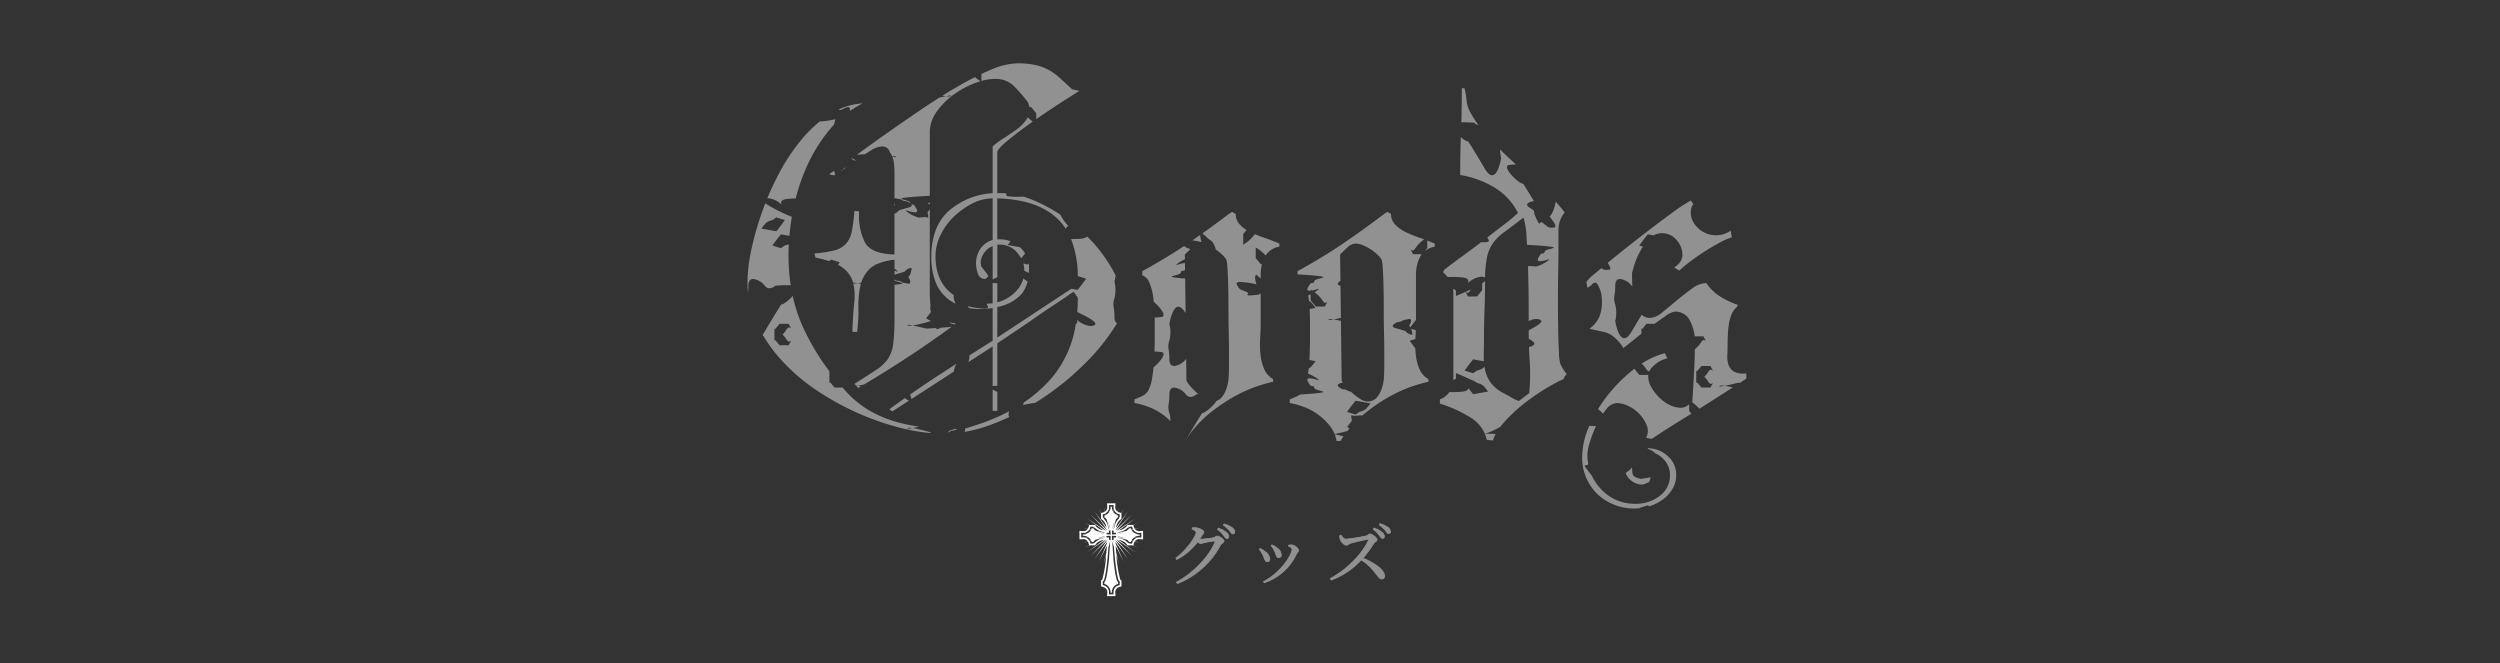 <svg xmlns="http://www.w3.org/2000/svg" width="592" height="157" viewBox="0 0 592 157">
  <rect x="0" y="0" width="592" height="157" fill="#333333" stroke="none"/>
  <g id="goods_title" transform="translate(-3229 -1013)">
    <rect id="長方形_433" data-name="長方形 433" width="592" height="157" transform="translate(3229 1013)" fill="none"/>
    <g id="goods_title-2" data-name="goods_title" transform="translate(2564.874 -1006.317)">
      <path id="パス_17046" data-name="パス 17046" d="M286.644,130.776a12.62,12.62,0,0,1-9.1-3.443,11.969,11.969,0,0,1-3.568-8.979,18.227,18.227,0,0,1,1.661-7.072l.039-.091c.293.022.887.061,1.575.077a27.659,27.659,0,0,0-1.43,3.7,11.729,11.729,0,0,0-.615,3.013,12.874,12.874,0,0,0,.217,2.385l-.93.29,1.013,1.391.744.931a11.984,11.984,0,0,0,2.216,3.244,10.835,10.835,0,0,0,8.179,3.443,9.22,9.22,0,0,0,5.658-1.845,5.987,5.987,0,0,0,2.46-5.043,5.293,5.293,0,0,0-1.6-3.751,5.513,5.513,0,0,0-1.876-1.311,3.677,3.677,0,0,0-1.7-1.014l-.022-.034-.105-.162a6.987,6.987,0,0,1,4.752,1.844,5.805,5.805,0,0,1,2.03,4.428,6.494,6.494,0,0,1-.861,3.321,8.384,8.384,0,0,1-2.275,2.522,10.859,10.859,0,0,1-3.136,1.6l-.122.038-.328-.234-2.023.632.054.074C287.237,130.762,286.934,130.776,286.644,130.776Zm1.476-5.657a4.189,4.189,0,0,1-2.644-1.046,3.334,3.334,0,0,1-1.193-1.739,5.057,5.057,0,0,0,1.412-1.185c.029-.036.059-.071.088-.1v.014a10.753,10.753,0,0,0,.123,1.476c.081.571.744.985,1.968,1.229l2.336-.369-.369,1.107c-.16.081-.441.2-.86.369A2.823,2.823,0,0,1,288.12,125.119Zm-71.34-10.332H215.8a6.914,6.914,0,0,0-.421-1.576c.718.146,1.529.335,2.083.468a9.622,9.622,0,0,0-.679,1.108Zm-36.777,0h-.035c.039-.062.081-.131.132-.217,2.749-4.672,3.879-6.373,3.89-6.39.678,0,2.565-1.6,3.423-2.909a2.544,2.544,0,0,0,1.14-.755,6.408,6.408,0,0,0,1.23-2.275,10.667,10.667,0,0,0,.492-2.768c.041-.945.061-1.794.061-2.522V93.938c0-1.415-.021-3.05-.061-4.859s-.062-3.7-.062-5.657-.021-3.788-.061-5.474-.1-3.087-.185-4.182a8.934,8.934,0,0,0-.246-1.906,6.082,6.082,0,0,0-1.107-1.292,11.861,11.861,0,0,0-1.415-1.11c-.016-.075-.035-.155-.058-.239-.5-1.875-1.507-2.147-1.517-2.149l-1.563-1.452c2.081-1.474,4.234-3.057,6.4-4.705l.615-.369.861.491a3.56,3.56,0,0,0,.984,2.522,7.747,7.747,0,0,0,1.573,1.267l-.786.961v2.5a9.133,9.133,0,0,0,2.763-2.477c.724.312,1.495.61,2.292.884,1.182.408,2.362.863,3.506,1.353v.738a4.735,4.735,0,0,0-3.26,2.075,10.318,10.318,0,0,0-2.34-1.9v2.5l1.215,1.485h.265a9.776,9.776,0,0,0-.308,2.48v.915l-.986-.916a.426.426,0,0,0-.253.234c-.284.6.248,2.028.253,2.043a21.5,21.5,0,0,0-3.747-.562c-.529,0-.848.083-.949.245a.316.316,0,0,0,.017.317c.538,1.078.714,1.147,1.3,1.377.1.04.216.085.347.141.163.07.308.126.435.176.344.134.551.215.59.351.025.086-.019.2-.14.358a.1.1,0,0,0-.024.108c.039.078.233.117.577.117a18.994,18.994,0,0,0,2.229-.225.472.472,0,0,1,.354-.218v6.857c0,1.056-.041,2.256-.123,3.567a24.573,24.573,0,0,0,.061,3.874,11.944,11.944,0,0,0,.861,3.506,5.062,5.062,0,0,0,2.153,2.46v.616a33.52,33.52,0,0,0-8.426,3.074,41.045,41.045,0,0,0-6.212,4.059,27.742,27.742,0,0,0-4.12,4,18.54,18.54,0,0,0-2.029,2.89Zm72.86-.123h0l-1.475-.123a8.384,8.384,0,0,0-.461-1.448,8.472,8.472,0,0,0-3.366-3.84,31.634,31.634,0,0,0-7.287-3.321v-.985a4.657,4.657,0,0,0,2.254-1.739c.285.006.567.009.84.009a17.812,17.812,0,0,0,2.377-.124c1.011-.144,1.257-.518,1.286-.806l.118.163,1.012,1.265,3.541-.633s-.758-1.011-1.138-1.391a3.384,3.384,0,0,0-1.269-.569c-.19-.105-.4-.216-.637-.339l-.5-.355-.129.04c-1.889-.929-3.933-1.747-3.954-1.755v1.325l-.069.04-.554.316c.011-.154.017-.318.017-.489v-20.3a5.93,5.93,0,0,0-.061-.858c.371.21.619.353.661.378l.006,0v1.324c.012,0,1.036-.414,2.269-.967l.584,1.08h2.15l1.214-1.485V77.447a5.085,5.085,0,0,0,.68-.524c0,.109,0,.218,0,.349,0,2.114-.041,4.266-.123,6.4s-.123,4.282-.123,6.4c0,1.461-.021,2.868-.061,4.181-.018.566-.009,1.125.027,1.662l-2.534-.453-1.012,1.265-1.012,1.391,2.023.632.885-.632a4.226,4.226,0,0,0,1.518-.632c.072-.072.163-.173.271-.3.039.247.085.5.14.757a8.087,8.087,0,0,0,1.414,3.137,8.958,8.958,0,0,0,3.26,2.522c.756.421,1.319.742,1.722.984a9.948,9.948,0,0,0,1.6.738l2.46-1.845a46.442,46.442,0,0,0,.123-7.5c-.077-1.114-.136-2.272-.177-3.442.058-.014.12-.029.19-.048.677-.182,1.039-.41,1.074-.678.05-.377-.544-.774-1.066-1.079a2.218,2.218,0,0,1-.249-.168c-.011-.639-.017-1.286-.018-1.924a2.165,2.165,0,0,1,.267-.182c.06-.035.139-.081.215-.13,1.683-.879,2.528-1.529,2.513-1.933,0-.128-.1-.232-.278-.309a2.352,2.352,0,0,0-.933-.187,3.8,3.8,0,0,0-1.784.516V83.175c0-2.6-.041-5.395-.123-8.3-.014-.487-.029-.973-.045-1.446a2.157,2.157,0,0,1,.562-.056,10.458,10.458,0,0,1,1.33.112,7.546,7.546,0,0,0,2.656-1.265c.357-.26.5-.389.489-.433,0-.011-.018-.017-.044-.017a2.928,2.928,0,0,0-.525.131,6.15,6.15,0,0,1-1.564.319c-.31,0-.5-.064-.567-.2-.129-.238.135-.647.391-1.042.064-.1.123-.19.176-.279a.588.588,0,0,1,.6-.316c.187,0,.348,0,.411-.316.085-.423.617-.562,1.232-.723a6.532,6.532,0,0,0,.918-.289c.048-.021.07-.042.066-.063-.049-.276-4.464-.549-6.36-.654-.029-.5-.061-1.037-.1-1.585a17.749,17.749,0,0,0-.738-4.858c-1.847,1.427-3.316,2.533-4.489,3.382a11.645,11.645,0,0,0-2.768,2.706,9.435,9.435,0,0,0-1.415,3.506,26.441,26.441,0,0,0-.418,4.57,2.355,2.355,0,0,0-.9-.172,5.5,5.5,0,0,0-3.234,1.576.867.867,0,0,0,.132-.753c-.134-.323-.552-.538-1.243-.636a17.869,17.869,0,0,0-2.377-.123c-.39,0-.811.006-1.253.019a9.365,9.365,0,0,0-1.1-1.159l.369-.615c.82-.656,2.089-1.608,3.773-2.83,1.6-1.159,3.261-2.4,4.94-3.684.3.03.573.046.8.046.529,0,.849-.083.949-.245a.316.316,0,0,0-.017-.317c-.122-.245-.221-.428-.31-.576,1.261-.968,2.526-1.94,3.867-2.972a38.1,38.1,0,0,0,3.383-2.829,14.5,14.5,0,0,0-5.782-6.15,22.333,22.333,0,0,0-7.889-2.83c0-3.011.049-6.04.145-9a3.808,3.808,0,0,0,1.77,1.073l.006.008c.205.312,1.357,2.086,3.884,6.382.626,1.063,1.217,1.6,1.759,1.6,1.482,0,2.125-4.061,2.131-4.1a8.238,8.238,0,0,1-.247-2c1.19,1.173,2.424,2.335,3.67,3.454l.049.044.049.044a13.768,13.768,0,0,0-1.635.119c-.36.051-.531.238-.508.555.084,1.183,2.931,3.89,3.842,3.89l.007.01c.141.214.924,1.419,2.532,4.1-.162.028-.337.066-.52.115-.677.182-1.039.41-1.074.678-.05.376.544.774,1.066,1.078a1.154,1.154,0,0,1,.609.657.45.45,0,0,1-.04.33c.009.024.954,2.484,1.306,2.484.036,0,.064-.025.086-.075.091-.214.176-.305.283-.305.13,0,.3.135.554.339.107.086.228.183.371.29.114.085.211.162.3.23a1.571,1.571,0,0,0,1.268.455h.006c.163,0,.348-.006.567-.02a.306.306,0,0,0,.292-.162c.182-.416-.642-1.56-1.365-2.446.844-.679,1.31-2.679,1.472-3.507.728.814,1.438,1.666,2.112,2.532a6.543,6.543,0,0,0-1.476,4.182V68.6c0,1.753-.021,3.781-.062,6.027-.041,2.261-.061,4.641-.061,7.072s.021,4.751.061,6.889.1,3.949.185,5.412a9.626,9.626,0,0,0,.369,2.706c.053.083.108.164.162.239a8.191,8.191,0,0,0,1.327,2,3.092,3.092,0,0,0-.79,1.181c-1.143.524-2.309,1.132-3.466,1.809a50.432,50.432,0,0,0-6.026,4.12,35.976,35.976,0,0,0-4.736,4.49c-.255.295-.494.588-.712.872a17.44,17.44,0,0,1-3.646,1.677h1.945c.024,0,.24.017.578.036a7.245,7.245,0,0,0-.624,1.535Zm37.594-.369h0l-1.353-.246a3.437,3.437,0,0,0,.185-2.891,8.7,8.7,0,0,0-1.66-2.644,8.461,8.461,0,0,0-2.644-1.968,6.531,6.531,0,0,0-2.767-.738,3.416,3.416,0,0,0-2.583,1.537c-.244.305-.485.63-.714.965a10.476,10.476,0,0,0-1.2-1.047,34.454,34.454,0,0,1,2.347-3.361,36.169,36.169,0,0,1,6.262-6.2l1.19,1.454h2.1a2.4,2.4,0,0,0-.014.259,5.293,5.293,0,0,0,.738,2.645,11.43,11.43,0,0,0,1.845,2.4,9.469,9.469,0,0,0,2.46,1.783,6.022,6.022,0,0,0,2.706.677,2.611,2.611,0,0,0,1.415-.43c.181-.115.363-.237.54-.361v1.543l.534.652-.494.306-.519.319c-3.916,2.407-6.73,4.207-8.363,5.35Zm-75.116-1.168h0a7.909,7.909,0,0,0-.9-1.6,13.352,13.352,0,0,0-2.706-2.768,14.109,14.109,0,0,0-3.506-1.968,17.063,17.063,0,0,0-3.505-.984v-.861c.417-.167.955-.394,1.6-.676a3.946,3.946,0,0,0,.819-.481c2.063-.123,5.529-.364,5.572-.609,0-.021-.019-.042-.066-.063a6.509,6.509,0,0,0-.919-.29c-.615-.161-1.146-.3-1.23-.722-.063-.316-.225-.316-.411-.316a.588.588,0,0,1-.6-.316c-.053-.089-.113-.18-.175-.277-.256-.4-.521-.805-.392-1.044.072-.132.257-.2.567-.2a6.149,6.149,0,0,1,1.563.319,2.93,2.93,0,0,0,.526.131c.026,0,.041-.005.044-.017.014-.044-.132-.173-.489-.433a8.134,8.134,0,0,0-2.072-1.093c.057-.409.11-.841.157-1.283a1.649,1.649,0,0,0,.493-.3c.372-.372,1.131-1.38,1.139-1.39l-1.473-.263c.008-.136.016-.28.024-.454.082-1.679.123-3.293.123-4.8V86.743c0-.571-.02-1.416-.061-2.583-.007-.206-.017-.416-.028-.624l1.415-.253s-.757-1.009-1.139-1.391a1.546,1.546,0,0,0-.437-.277c-.035-.313-.075-.636-.119-.96-.016-.119-.035-.241-.054-.362.185-.066.376-.143.567-.229v1.4l1.214,1.485h2.15l.663-1.226a.672.672,0,0,1-.519.358c-.239,0-.485-.208-.731-.618a7.2,7.2,0,0,0-1.855-1.885c.182-.112.364-.234.542-.363.357-.26.5-.389.489-.433,0-.011-.018-.017-.044-.017a2.927,2.927,0,0,0-.525.131,9.682,9.682,0,0,1-1.058.268c-.188-.122-.313-.194-.326-.2v.245c-.072.005-.13.007-.179.007-.31,0-.5-.064-.567-.2-.13-.238.135-.647.391-1.043.063-.1.122-.189.176-.279a.588.588,0,0,1,.6-.316c.187,0,.348,0,.411-.316.084-.422.615-.561,1.23-.722a6.507,6.507,0,0,0,.919-.29c.048-.02.07-.042.066-.063-.046-.26-3.87-.514-6.145-.642v-.78c3.755-2.041,7.313-4.193,10.578-6.4s6.65-4.639,10.086-7.257l.615-.369.861.491a3.56,3.56,0,0,0,.984,2.522,8.451,8.451,0,0,0,2.522,1.784,31.286,31.286,0,0,0,3.321,1.353c.342.118.686.241,1.025.366a7.478,7.478,0,0,0-2.046,2.025c-.246.409-.491.617-.73.617a.691.691,0,0,1-.52-.36l.664,1.228h2.05a4.446,4.446,0,0,0-.382.614,9.159,9.159,0,0,0-.984,4.243V86.135l-.467.583-.845,1.162a.5.5,0,0,1-.131-.729,1.247,1.247,0,0,0,.243-1.076.341.341,0,0,0-.334-.181.929.929,0,0,0-.237.035,4.315,4.315,0,0,1-.721.137,1.321,1.321,0,0,0-.675.237,2.585,2.585,0,0,1-1.215.328h-.007c-.011,0-1.151.51-1.118.966.014.193.236.35.659.467,1.7.47,2.329.682,2.336.684a2.441,2.441,0,0,0,1.48.886.208.208,0,0,0,.162-.056.194.194,0,0,0,.035-.157,6.741,6.741,0,0,0-.3-1.2l1.1.343c-.021.563-.051,1.152-.088,1.749q-.01.166-.018.331l-1.337.418,1.012,1.391.314.393c.018.448.049.9.092,1.343a11.917,11.917,0,0,0,.86,3.506,5.065,5.065,0,0,0,2.153,2.46v.616a33.532,33.532,0,0,0-8.426,3.074,40.991,40.991,0,0,0-6.211,4.059c-.37.3-.73.6-1.07.9-.24-.076-.382-.1-.383-.1a10.457,10.457,0,0,1-1.33.112,1.415,1.415,0,0,1-.693-.112.142.142,0,0,0-.075-.028.064.064,0,0,0-.052.027c-.142.182.124,1.255.126,1.266l-1.139,1.517.577.321-.083.1c-.143.178-.281.351-.41.516a30.989,30.989,0,0,1-3.057.714Zm4.966-7.874h0l-1.012,1.265-1.012,1.391,2.024.632.885-.632a4.207,4.207,0,0,0,1.517-.633c.375-.375,1.131-1.38,1.139-1.391l-3.541-.633Zm-3.075-2.714a2.59,2.59,0,0,1,1.215.327,1.326,1.326,0,0,0,.676.237h.012l.065.008c.15.14.308.282.469.422a13.275,13.275,0,0,0,1.845,1.353,3.2,3.2,0,0,0,1.537.553,2.864,2.864,0,0,0,2.276-.923,6.408,6.408,0,0,0,1.229-2.275,10.667,10.667,0,0,0,.492-2.768c.041-.946.061-1.795.061-2.522V93.938c0-1.414-.021-3.049-.061-4.859-.041-1.769-.061-3.672-.061-5.657,0-1.959-.021-3.8-.062-5.474s-.1-3.069-.185-4.182a8.934,8.934,0,0,0-.246-1.906,6.03,6.03,0,0,0-1.107-1.292,11.893,11.893,0,0,0-1.6-1.23,10.623,10.623,0,0,0-1.783-.923,4.565,4.565,0,0,0-1.661-.369,2.926,2.926,0,0,0-1.968.923c-.657.617-1.237,1.175-1.722,1.66l.077,6.262c-.3.187-.66.463-.625.722.025.182.24.332.639.445l.094,7.577c-.687.16-1.266.285-1.722.373.468.065,1.05.182,1.731.345l.175,14.165a3.775,3.775,0,0,0,.267.44l-.35.1-.175.049c-.424.117-.646.274-.66.467-.033.454,1.106.961,1.118.966ZM214.4,85.948a.876.876,0,0,0-.508.1c-.042.034-.06.061-.053.08s.062.039.158.039a7.375,7.375,0,0,0,1.127-.161A5.389,5.389,0,0,0,214.4,85.948Zm-94.862,26.959h0a45.808,45.808,0,0,1-6.371-1.072,62.241,62.241,0,0,1-10.379-3.506,64.509,64.509,0,0,1-10.01-5.474,45.221,45.221,0,0,1-8.414-7.2A36.905,36.905,0,0,1,79.9,89.621a6.992,6.992,0,0,0,.515-.767c2.744-4.666,3.879-6.373,3.89-6.39.568,0,1.856-1.047,2.724-2.017a36.9,36.9,0,0,0,2.384,7.281,55.872,55.872,0,0,0,6.3,10.554v2.743s.08-.046.206-.125l1.009,1.233h1.907l.1.11A23.983,23.983,0,0,0,105,107.468a28.271,28.271,0,0,0,6.876,2.891,40.359,40.359,0,0,0,5.1,1.034c-.634.146-1.139.254-1.545.332a36.923,36.923,0,0,1,4.333,1.054l-.23.128Zm-4.827-1.242a.876.876,0,0,0-.508.1c-.042.034-.06.061-.053.08s.062.039.158.039a7.369,7.369,0,0,0,1.127-.161A5.394,5.394,0,0,0,114.707,111.664ZM82.912,90.9h0l1.007,1.232h2.15l.664-1.228a.672.672,0,0,1-.52.36c-.239,0-.485-.208-.73-.617a5.34,5.34,0,0,0-.872-1.062,5.338,5.338,0,0,0,.872-1.062c.246-.41.492-.617.731-.617a.688.688,0,0,1,.519.359l-.663-1.227H83.92L82.912,88.27c-.127-.079-.2-.123-.206-.125v2.877s.077-.045.205-.124Zm40.88,21.958v0c.007-.022.013-.047.018-.074.085-.422.616-.561,1.23-.722.139-.036.282-.074.424-.116l.511.008c-.041.022-.085.048-.122.07a2.582,2.582,0,0,1-1.214.328h-.007a4.027,4.027,0,0,0-.838.507Zm3.922-.215v0a1.169,1.169,0,0,0,.127-.8c.255-.069.6-.174,1.04-.313.892-.284,1.47-.47,1.718-.553a47.3,47.3,0,0,0,7.678-3.214l-.011.042c-.188.7-.162,1.138.077,1.288-1.315.619-2.658,1.19-3.991,1.7a35.541,35.541,0,0,1-6.636,1.852Zm48.744-2.553,0,0a14.082,14.082,0,0,0-5-3.3,17.083,17.083,0,0,0-3.505-.984v-.861c.41-.164.948-.391,1.6-.676a3.818,3.818,0,0,0,1.6-1.291,9.138,9.138,0,0,0,.984-3.137c.135-.786.247-1.622.332-2.484,1.279-1.041,2.541-2.589,2.351-3.275a.522.522,0,0,0-.491-.349,13.764,13.764,0,0,0-1.635-.119c.038-1.108.058-2.2.058-3.245V86.743c0-.312-.006-.712-.018-1.191a13.641,13.641,0,0,0,1.6-.118.523.523,0,0,0,.49-.347c.188-.667-1.042-2.194-2.29-3.227-.041-.4-.09-.8-.146-1.2a13.209,13.209,0,0,0-.861-3.26,2.986,2.986,0,0,0-1.722-1.845v-.984c3.5-1.9,6.838-3.906,9.92-5.956a1.6,1.6,0,0,0,.757.468c.1.04.216.085.346.141s.259.107.363.148c-.469.445-.906.869-1.3,1.262l.014,1.12a8.238,8.238,0,0,0-1.579.9c-.357.26-.5.389-.489.433,0,.011.018.017.044.017a2.927,2.927,0,0,0,.526-.131,6.477,6.477,0,0,1,1.51-.318l.019,1.569a.582.582,0,0,1-.566.263c-.187,0-.348,0-.411.316-.084.423-.616.562-1.232.723a6.534,6.534,0,0,0-.918.289c-.048.02-.07.041-.066.063.023.138,1.106.29,3.22.452l.1,8.191c-.607-1.009-1.182-1.521-1.71-1.521-1.482,0-2.125,4.061-2.131,4.1a7.919,7.919,0,0,1,0,3.89,4.078,4.078,0,0,0-.167,2.2,13.386,13.386,0,0,1,.167,2.25c0,1.326.627,1.6,1.154,1.6a4.228,4.228,0,0,0,2.736-1.6c.028-.035.056-.068.085-.1l.064,5.186a7.543,7.543,0,0,0,.985,1.354,15.792,15.792,0,0,0,1.66,1.66l.19.162c-.292.022-.476.04-.483.04a2.2,2.2,0,0,1-1.359.618,1.446,1.446,0,0,1-1.142-.618,4.231,4.231,0,0,0-2.736-1.6c-.526,0-1.153.278-1.153,1.6a13.37,13.37,0,0,1-.167,2.25,4.072,4.072,0,0,0,.167,2.2,6.849,6.849,0,0,1,.247,1.906Zm-65.826-2.312h0l-.737-.492c1.248-.91,2.5-1.805,3.719-2.664a3.158,3.158,0,0,0,.943.615l-3.923,2.541Zm24.846-.123H134.37v-5.046c.355.178.726.371,1.107.574v4.471Zm166.235-.5h0a8.89,8.89,0,0,0-1.723-1.539L300,105.6l.051-.041c.162-2.427.306-4.89.43-7.319.087-1.707.144-3.452.169-5.187a6.28,6.28,0,0,0,1.428-1.555c.246-.409.491-.617.73-.617a.691.691,0,0,1,.52.36l.14.257a1.563,1.563,0,0,0-.139-.257l-.664-1.228h-2.044a10.683,10.683,0,0,0-1.061-3.581,3.819,3.819,0,0,0-3.69-2.275,5.807,5.807,0,0,0-2.337,1.168c-.77.523-1.586,1.1-2.425,1.709h-1.9L288.2,88.27c-.126-.079-.2-.123-.206-.125v1.246c-.628.492-1.246.987-1.838,1.472-1.142.939-1.969,1.58-2.46,1.906a7.845,7.845,0,0,0-1.784-2.214,5.587,5.587,0,0,0-2.89-1.6l-3.321-.738a7.319,7.319,0,0,0,2.336-2.83,9.3,9.3,0,0,0,.616-3.567,14.2,14.2,0,0,0-.123-1.722,8.121,8.121,0,0,0-1.107-2.706.913.913,0,0,0-1.107.308,2.958,2.958,0,0,1-1.107.8l-.246-1.353a9.551,9.551,0,0,1,1.906-1.907c.507-.431,1.065-.9,1.659-1.4a1.551,1.551,0,0,0,1.236.425c.154,0,.34-.007.567-.02a.31.31,0,0,0,.287-.153c.113-.233-.094-.73-.615-1.476l.369-.3.555-.456c1.592-1.306,3.351-2.713,5.227-4.182,1.9-1.483,3.7-2.869,5.35-4.12,1.672-1.264,3.183-2.381,4.49-3.321a25.332,25.332,0,0,1,2.705-1.784l.985-.615.615.861a3.085,3.085,0,0,0-.615,2.029,4.55,4.55,0,0,0,.738,2.46,6.637,6.637,0,0,0,2.091,2.029,6.335,6.335,0,0,0,3.444.861,6.036,6.036,0,0,0,3.2-1.107l.246,1.6a13.985,13.985,0,0,0-2.829,1.23c-1.223.652-2.485,1.4-3.751,2.214s-2.444,1.643-3.506,2.46a25.752,25.752,0,0,0-2.337,1.968l-1.23-.738a5.572,5.572,0,0,0,1.23-1.046,3.25,3.25,0,0,0,.738-1.906,5.274,5.274,0,0,0-1.415-3.567,4.387,4.387,0,0,0-3.382-1.6,4.052,4.052,0,0,0-2.008.515l-1.393-.249L288.5,67.118l-1.012,1.391.873.273a13.6,13.6,0,0,0-.86,1.479,19.356,19.356,0,0,0-1.292,3.2c-.29.994-.431,1.517-.431,1.6,0,.736.021,1.708.062,2.891q0,.125.01.25a2.226,2.226,0,0,1-.161-.18,4.232,4.232,0,0,0-2.736-1.6c-.526,0-1.153.278-1.153,1.6a13.372,13.372,0,0,1-.167,2.249,4.073,4.073,0,0,0,.167,2.2,8.007,8.007,0,0,1,0,3.89c.006.041.64,4.1,2.131,4.1.541,0,1.133-.539,1.759-1.6.87-1.48,1.665-2.809,2.363-3.952a2.887,2.887,0,0,0,2.031.735,4.8,4.8,0,0,0,2.829-1.292c1.07-.865,2.228-1.817,3.444-2.83s2.445-1.972,3.628-2.829a5.871,5.871,0,0,1,3.383-1.292,11.253,11.253,0,0,0,3.321,3.2,19.54,19.54,0,0,0,4.181,1.968l-.369.615a4.214,4.214,0,0,0-1.168,1.66,9.782,9.782,0,0,0-.615,2.276c-.122.813-.205,1.641-.247,2.46s-.061,1.525-.061,2.091c0,.973-.021,1.925-.061,2.83a5.9,5.9,0,0,0,.307,2.336,2.983,2.983,0,0,0,1.292,1.538,4.377,4.377,0,0,0,2.209.453c.214,0,.444-.008.682-.022v1.23l-1.522.99L310.91,101c-.2.049-1.94.486-3.2.729.507.071,1.151.2,1.911.388-2.883,1.862-5.546,3.556-7.913,5.037Zm-.517-6.253h0l1.008,1.232h2.15l.663-1.227a.67.67,0,0,1-.519.359c-.239,0-.485-.208-.731-.617a5.312,5.312,0,0,0-.873-1.062,5.372,5.372,0,0,0,.872-1.062c.246-.409.491-.617.73-.617a.691.691,0,0,1,.52.36l.14.257a1.561,1.561,0,0,0-.139-.257l-.664-1.228H302.2l-1.009,1.233c-.127-.079-.2-.123-.206-.125v2.878s.08-.046.205-.125Zm5.8.766a.872.872,0,0,0-.507.1c-.042.034-.06.061-.053.08s.061.039.158.039a7.375,7.375,0,0,0,1.127-.161A5.4,5.4,0,0,0,306.99,101.664Zm-165.438,4.62v0c.01-.027.1-.277.186-.6a33.714,33.714,0,0,0,6.356-5.533A25.505,25.505,0,0,0,154.055,87.1a.718.718,0,0,0,.371-.472.915.915,0,0,0-.166-.641,5.527,5.527,0,0,0,3.235,1.576,2.354,2.354,0,0,0,.932-.187c.183-.078.276-.185.278-.316.009-.668-2.334-1.892-4.3-2.8.091-1.1.138-2.249.138-3.42l-.978-1.354a7.862,7.862,0,0,0-1.344.861c-.806.568-1.854,1.271-3.116,2.091s-2.639,1.751-4.095,2.767c-1.486,1.038-2.9,2.011-4.217,2.891l-2.655,1.782-.827.555-1.388.931-.036.024-.41.275v10.064c-.544.025-.955.051-1.107.062V92.4l-5.764,3.733a4.546,4.546,0,0,0,.274-1.614c1.837-1.171,3.684-2.338,5.49-3.472V83.3a20.314,20.314,0,0,1-3.013.239,14.961,14.961,0,0,1-2.666-.229c-.071-.244-.135-.417-.138-.424a21.508,21.508,0,0,0,3.747.562c.529,0,.849-.083.949-.245a.316.316,0,0,0-.017-.317c-.128-.255-.23-.444-.321-.595l1.459-.1V77.379c.153.01.558.036,1.107.062v4.5a9.06,9.06,0,0,0,4.465-2.645,6.83,6.83,0,0,0,1.7-2.98,7.148,7.148,0,0,0,1,.684,7.362,7.362,0,0,1-1.47,3.034,10.066,10.066,0,0,1-5.687,3.014l-.016,7.257,17.53-11.561,1.493.267,1.012-1.264,1.012-1.391-1.974-.616a24.579,24.579,0,0,0-1.6-8.771h.234c.451,0,.935-.013,1.438-.038l.137,0a4.171,4.171,0,0,0,.639-.052c.248-.019.4-.034.421-.036s.036-.034.072-.066l.059-.015.035-.009a2.651,2.651,0,0,0,.841-.349,36.436,36.436,0,0,1,5.614,7.232c.4.684.771,1.374,1.092,2.05a14.367,14.367,0,0,0-.308,1.405,8.088,8.088,0,0,1,0,3.89,4.078,4.078,0,0,0-.167,2.2,13.382,13.382,0,0,1,.167,2.25c0,.767.209,1.266.622,1.484-.126.2-.264.417-.432.686a50.318,50.318,0,0,1-7.431,9.1,65.819,65.819,0,0,1-10.133,8.179c-.46.3-.928.6-1.393.889a27.168,27.168,0,0,0-2.887.51Zm-26.413-1.429h0a8.492,8.492,0,0,0-.31-1.087c2.34-1.627,4.734-3.237,7.116-4.786,1.287-.837,2.6-1.684,3.9-2.517a4.475,4.475,0,0,0-.576,1.338,3.9,3.9,0,0,0-.113.568l-10.012,6.484Zm-12.627-2.614h0l-.4-.456c.112-.02.228-.042.318-.059-.139-.019-.277-.036-.41-.047l-.369-.422c1.864-1.193,3.54-2.268,4.981-3.2a10.207,10.207,0,0,0,2.891-2.644,8.31,8.31,0,0,0,1.292-3.629,48.818,48.818,0,0,0,.308-6.273V77.8c1.247-.121,1.888-.234,1.9-.339,0-.021-.019-.042-.066-.062a6.52,6.52,0,0,0-.919-.29,3.682,3.682,0,0,1-.918-.32V76.55a4.672,4.672,0,0,0,.508.271h.007a2.59,2.59,0,0,1,1.215.327,1.325,1.325,0,0,0,.676.237,4.357,4.357,0,0,1,.721.137.929.929,0,0,0,.237.035.341.341,0,0,0,.334-.181,1.247,1.247,0,0,0-.243-1.076.477.477,0,0,1-.1-.388.7.7,0,0,1,.314-.4,7.915,7.915,0,0,0,.4-1.483.193.193,0,0,0-.035-.156.207.207,0,0,0-.162-.056,2.444,2.444,0,0,0-1.48.885l-.009,0c-.173.056-.851.272-2.326.68l-.05.014v-.915l.239.07a2.926,2.926,0,0,0,.526.131c.026,0,.041-.005.044-.017.014-.044-.132-.173-.489-.433-.1-.076-.213-.151-.32-.222V71.86a13.96,13.96,0,0,0-4.335,1.129l-.024-.014a.142.142,0,0,0-.075-.028c-.047,0-.076.046-.088.136a5.73,5.73,0,0,0-1.26.868,7.611,7.611,0,0,0-2.1,3.352c-.3.061-.576.108-.81.141.189.036.443.088.725.149-.03.111-.061.23-.09.356a21.3,21.3,0,0,0-.492,5.227,39.81,39.81,0,0,1-.307,5.782H101.16c.082-2.621.227-4.917.43-6.826a13.377,13.377,0,0,0-.219-4.656,1.551,1.551,0,0,0,.336.03,5.377,5.377,0,0,0,.724-.061,7.69,7.69,0,0,0-1.11-.161q-.019-.067-.038-.134A6.567,6.567,0,0,0,98.7,73.643a8.036,8.036,0,0,0-.951-.581l.427-.587-2.023-.632-.5.354a27.738,27.738,0,0,0-3.23-.83l-.246-.984a26.916,26.916,0,0,0,4.736-.738,5.6,5.6,0,0,0,2.768-1.6,6.2,6.2,0,0,0,1.353-2.952,44.194,44.194,0,0,0,.615-4.8l1.107.123a14.23,14.23,0,0,0,1.415,7.441c1.02,1.755,3.359,2.686,6.95,2.767V60.951a2.316,2.316,0,0,0,1.084-.787l.009,0c.173-.056.851-.272,2.326-.68.367-.1.583-.233.643-.391a.334.334,0,0,0-.055-.307.8.8,0,0,0,.186.014.586.586,0,0,1,.6.316c.054.09.113.181.176.278.256.4.521.8.392,1.043-.072.132-.258.2-.568.2a6.147,6.147,0,0,1-1.563-.319,2.927,2.927,0,0,0-.526-.131c-.026,0-.041.005-.044.017-.014.044.132.173.489.433a7.607,7.607,0,0,0,2.656,1.264,10.453,10.453,0,0,1,1.33-.112,1.415,1.415,0,0,1,.693.112.138.138,0,0,0,.075.029.064.064,0,0,0,.052-.027c.142-.182-.124-1.256-.127-1.267l.535-.713V79.424a31.8,31.8,0,0,0,.184,3.382l.015.14a.065.065,0,0,0-.05.028c-.139.186.125,1.254.127,1.265l-1.138,1.517,1.138.633a.252.252,0,0,1-.045.015,35.2,35.2,0,0,1-4.288,1.039c1.307.253,3.176.724,3.195.729s1.047-.05,2.325-.13a2.717,2.717,0,0,0,.257.3c.318-.113.637-.241.947-.379,1.043-.074,1.892-.147,2.524-.218-3.013,2.2-6.126,4.366-9.251,6.44-3.781,2.508-7.648,4.937-11.491,7.218-.588.135-1.095.244-1.506.323.233.033.483.076.743.127l-.495.291-.166.1ZM114.3,87.282c-.1,0-.148.013-.158.039s.011.046.053.08a.869.869,0,0,0,.507.1,5.38,5.38,0,0,0,.725-.061A7.347,7.347,0,0,0,114.3,87.282Zm175.5,11c-.239,0-.485-.208-.73-.617a5.6,5.6,0,0,0-1.016-1.2A19.381,19.381,0,0,1,293.531,94l.616,1.23a6.433,6.433,0,0,0-3.014,1.537,4.816,4.816,0,0,0-1.263,1.513A.412.412,0,0,1,289.809,98.284ZM125.408,87.21h0c-.12-.035-.242-.066-.359-.1l-.008,0a4.272,4.272,0,0,1-.849-.281c.07-.047.138-.1.19-.132.135.072.238.118.249.123h.007a2.679,2.679,0,0,1,1,.217l-.2.151-.028.021Zm.2-4.906h0a10.612,10.612,0,0,1-1.755-1.1,9.381,9.381,0,0,1-3-4.059,16.423,16.423,0,0,1-1-6.027,17.612,17.612,0,0,1,.984-6.1,11.9,11.9,0,0,1,2.952-4.536,17.174,17.174,0,0,1,10.579-4.366V45.046a19.041,19.041,0,0,1,2.547-1.907c.969-.614,1.928-1.255,2.85-1.906a11.293,11.293,0,0,0,2.365-2.214,4.425,4.425,0,0,0,.539-.876,9.521,9.521,0,0,0,1.2,1.014c-2.142,1.509-4.082,2.972-5.766,4.351-1.744,1.429-2.628,2.4-2.628,2.891v9.717c.279-.015.559-.022.829-.022.424,0,.859.018,1.292.052a.513.513,0,0,0,.485.7,15.121,15.121,0,0,0,2.089.124c.469,0,.968-.014,1.485-.041a26.991,26.991,0,0,1,3.619,1.4,40.426,40.426,0,0,1,5.135,2.872,11,11,0,0,0,1.849,2.632c-.216.209-.424.426-.618.646a13.026,13.026,0,0,0-1.866-2.275c-3.161-3.06-7.972-4.7-14.3-4.859v9.717c.218-.018.433-.027.637-.027a6.681,6.681,0,0,1,2.509.479c-.337.411-.677.864-.68.868l2.863.511a6.686,6.686,0,0,1,1.25,1.48l-.5.628-.408.56a7.26,7.26,0,0,0-.963-1.363,5.306,5.306,0,0,0-4.1-1.906h-.6v7.695c-.41.218-.782.41-1.107.573v-7.9A4.1,4.1,0,0,0,132.4,70.2a4.022,4.022,0,0,0-.861,2.4l.123.861c.331.413.641.807.923,1.168a11.766,11.766,0,0,1,.8,1.168l-.738.616a1.731,1.731,0,0,1-1.783-1.292,7.366,7.366,0,0,1-.431-2.276,6.39,6.39,0,0,1,.985-3.506,5.214,5.214,0,0,1,2.952-2.152V57.345h0a10.588,10.588,0,0,0-4.854,1.229,18.228,18.228,0,0,0-4.366,3.137,15.041,15.041,0,0,0-3.136,4.367A11.426,11.426,0,0,0,120.839,71c0,3.591,1.076,6.405,3.2,8.365a10.4,10.4,0,0,0,1.149.919,1.994,1.994,0,0,0,.079,1.084,5.068,5.068,0,0,0,.344.936Zm121.175-2.6a.563.563,0,0,1-.415-.223c.437-.2.864-.393,1.269-.587-.038.055-.079.118-.124.193C247.27,79.494,247.025,79.7,246.786,79.7ZM76.437,79.661h0a23.449,23.449,0,0,1-.121-2.389,38.428,38.428,0,0,1,.923-7.81,71.013,71.013,0,0,1,2.583-9.04c.225-.635.465-1.277.712-1.909a35.107,35.107,0,0,0,6.291,3.194c-.254,1.527-.45,3.042-.582,4.507l-2.008-.359L83.22,67.118l-1.012,1.391,2.023.632.886-.632A6.537,6.537,0,0,0,86.1,68.2c-.044.852-.068,1.711-.068,2.554a47.52,47.52,0,0,0,.525,7.166c-.307-.016-.647-.024-1.011-.024-1.385,0-2.622.122-2.634.124a2.2,2.2,0,0,1-1.358.618,1.446,1.446,0,0,1-1.142-.618,4.232,4.232,0,0,0-2.736-1.6c-.526,0-1.153.278-1.153,1.6A14.23,14.23,0,0,1,76.437,79.661Zm6.714-17.817h0l-.885.632a4.207,4.207,0,0,0-1.517.633c-.375.374-1.131,1.38-1.138,1.39l3.541.633,1.012-1.264,1.012-1.391-2.024-.632ZM142.939,75h0c-.326-.167-.684-.342-1.065-.523v-.035a6.052,6.052,0,0,0-.243-1.71l.936.292.343-.245a7.569,7.569,0,0,1,.071,1.048c0,.4-.014.8-.041,1.172Zm93.75-5.173h0l.608-.743V67.336c.6.231,1.186.47,1.748.711v.738A5.323,5.323,0,0,0,236.689,69.829ZM183.852,67.7h0c-.044-.01-1.1-.258-2.176-.419.574-.394,1.195-.825,1.845-1.283a5.175,5.175,0,0,0,.332,1.7Zm-72.729-8.515v-.639l.015.021a.46.46,0,0,1-.014.616Zm-26.675-.313a5.472,5.472,0,0,0-3.228-1.568c-.07,0-.14,0-.208.008.845-2.042,1.809-4.08,2.866-6.058A46.31,46.31,0,0,1,89.29,43.2a30.14,30.14,0,0,1,4.132-4.055,21.708,21.708,0,0,0,3.741-.562,6.418,6.418,0,0,0-.317,1.263c-.42.442-.83.908-1.221,1.386a38.152,38.152,0,0,0-5.474,9.041,47.849,47.849,0,0,0-2.426,7.1,16.826,16.826,0,0,0-2.159.123c-.691.1-1.109.312-1.243.635a.841.841,0,0,0,.126.744Zm35.039-.1h0l-.533-.3.122-.037.412-.121v.456Zm-4.562-.221,0,0a4.07,4.07,0,0,0-.837-.506h-.008a2.583,2.583,0,0,1-1.214-.327,1.326,1.326,0,0,0-.676-.237,4.351,4.351,0,0,1-.721-.137.928.928,0,0,0-.237-.035.517.517,0,0,0-.106.01V51.2a18,18,0,0,0-.185-2.522,5.205,5.205,0,0,0-.312-1.185,5.3,5.3,0,0,0,.785.1c.1,0,.149-.013.158-.039s-.011-.046-.053-.08a.872.872,0,0,0-.507-.1c-.121,0-.264.008-.423.024a4.742,4.742,0,0,0-.57-.99,1.8,1.8,0,0,0-1.968-1.353,5.413,5.413,0,0,0-2.583.984c-.424.261-.863.542-1.307.836-.73.048-1.386.1-1.952.146,2.2-1.619,4.592-3.334,7.106-5.1,2.745-1.93,5.595-3.9,8.469-5.843,1.324-.9,2.655-1.769,3.955-2.59.608-.14,1.13-.252,1.551-.334-.246-.034-.515-.082-.8-.138,1.294-.805,2.58-1.575,3.823-2.289,1.333-.766,2.637-1.471,3.876-2.1a11.4,11.4,0,0,0,1.324.968c-.479.14-.984.312-1.5.513a21.5,21.5,0,0,0-5.017,2.767,17.339,17.339,0,0,0-3.916,4,8.192,8.192,0,0,0-1.59,4.736V56.727c-2.027.107-6.745.386-6.8.678,0,.021.019.042.066.063a6.518,6.518,0,0,0,.92.29c.615.161,1.146.3,1.231.722a.732.732,0,0,0,.018.073Zm9.488-25.573a7.38,7.38,0,0,0-1.127.161,5.373,5.373,0,0,0,.724.061.872.872,0,0,0,.508-.1c.042-.034.06-.061.053-.08S124.509,32.983,124.412,32.983ZM96.766,51.9h0c-.228-.049-.585-.124-.991-.2l.1-.256c.309-.2.64-.41.986-.639a6.026,6.026,0,0,0,.22.927c-.117.065-.218.119-.31.166Zm1.664-1.011h0l-.054-.05c.373-.194.786-.5.832-.671l.019-.007c.047-.015.192-.062.454-.142l-.1.075c-.357.248-.713.5-1.062.736l-.085.058Zm3.405-2.4h0a4.294,4.294,0,0,0-.75-.436h-.007a2.284,2.284,0,0,1-.259-.018l.233-.17c.387.114.756.263.845.58l-.055.04,0,0Zm147.584-8.472h0a2.447,2.447,0,0,1-1.016-.576c-.01,0-1.243-.124-2.634-.124-.138,0-.275,0-.408,0,.076-2.651.115-5.358.115-8.046h.625a15.76,15.76,0,0,1,.492,2.829,7.12,7.12,0,0,0,.86,2.83,34.6,34.6,0,0,0,1.967,3.081ZM144.7,38.576V37.2l-1.215-1.485h-.41a2.419,2.419,0,0,0-.095-.388c-.081-.246-.163-.492-.245-.738a38.418,38.418,0,0,0-3.3-3.813,6.129,6.129,0,0,0-4.528-1.722,12,12,0,0,0-3.2.479V27.882c.8-.379,1.592-.728,2.344-1.04a16.59,16.59,0,0,1,6.137-1.476,20.323,20.323,0,0,1,4.173.369,12.308,12.308,0,0,1,3.13,1.107,13.087,13.087,0,0,1,2.7,1.906c.855.776,1.867,1.707,3.008,2.767l1.718.369c-.642.4-2,1.269-4.156,2.645-1.937,1.237-3.973,2.6-6.053,4.046Zm-44.16-1.911v0a1.038,1.038,0,0,0-.086-.814.4.4,0,0,0-.326-.132,2.95,2.95,0,0,0-1.195.464,1.443,1.443,0,0,1-.688.225.547.547,0,0,1-.353-.114,15.856,15.856,0,0,1,5.728-1.455,24.73,24.73,0,0,0-3.078,1.828Z" transform="translate(764.813 2008.951)" fill="#919191" stroke="rgba(0,0,0,0)" stroke-width="1"/>
      <path id="パス_17047" data-name="パス 17047" d="M-20.976-11.92c.544.24.96.528.96.832,0,.944-2.288,4.192-4.8,6.064l.224.32a14.467,14.467,0,0,0,4.9-4.16,1.472,1.472,0,0,0,.7.384,3.729,3.729,0,0,0,.9-.208,20.749,20.749,0,0,1,2.384-.384c.16,0,.224.064.16.272-1.28,3.216-5.024,7.328-9.136,9.472l.24.336A19.861,19.861,0,0,0-14.24-8.144c.256-.416.8-.544.8-.9,0-.5-1.184-1.2-1.6-1.2-.288,0-.448.3-.88.4a22.346,22.346,0,0,1-3.072.352,1.293,1.293,0,0,1-.24-.016,10.382,10.382,0,0,0,.576-.88c.256-.4.464-.528.464-.832,0-.32-.944-.848-1.7-.96a3.59,3.59,0,0,0-1.008-.016Zm6.016.08a7.012,7.012,0,0,1,1.472,1.472c.3.4.5.7.736.7a.42.42,0,0,0,.448-.448,1.309,1.309,0,0,0-.544-.96,5.215,5.215,0,0,0-1.92-1.024Zm1.392-1.008A7.487,7.487,0,0,1-12.1-11.5c.352.4.512.736.784.736s.416-.176.416-.464a1.247,1.247,0,0,0-.592-.992,6.329,6.329,0,0,0-1.888-.88Zm12.16,6.224c.384.832.368,1.5.928,1.5a.6.6,0,0,0,.624-.624A2.142,2.142,0,0,0-.832-7.392a5.286,5.286,0,0,0-1.232-.752l-.176.16A6.875,6.875,0,0,1-1.408-6.624ZM3.728-6c.192-.368.5-.528.5-.816,0-.464-.848-1.232-1.5-1.312a4.285,4.285,0,0,0-.8.032l-.064.224c.576.256.832.464.832.736C2.688-5.792.08-1.584-4.064.544l.176.272A13.012,13.012,0,0,0,3.728-6Zm-7.92.288c.432.864.448,1.536,1.024,1.536a.576.576,0,0,0,.592-.64A2.379,2.379,0,0,0-3.712-6.56,5.114,5.114,0,0,0-4.864-7.3l-.192.176A5.879,5.879,0,0,1-4.192-5.712Zm26.1-6.16a6.4,6.4,0,0,1,1.44,1.456c.3.4.48.72.736.72a.437.437,0,0,0,.464-.464,1.256,1.256,0,0,0-.528-.944,5.77,5.77,0,0,0-1.92-1.04Zm-7.936,1.536A3.256,3.256,0,0,0,14.16-9.3c.192.448.864,1.216,1.392,1.216.416,0,.512-.32,1.024-.464.848-.24,3.024-.784,4.016-.928.176-.032.272.016.192.24C19.344-6,15.52-2.144,11.76-.192l.224.368a18.787,18.787,0,0,0,7.1-4.784,12.655,12.655,0,0,1,3.328,3.1c.752.928,1.04,1.424,1.536,1.424a.659.659,0,0,0,.656-.7c0-1.472-2.528-3.168-5.136-4.224A26.9,26.9,0,0,0,22.064-8.56c.208-.3.768-.464.768-.816,0-.416-1.168-1.36-1.7-1.36-.272,0-.48.352-.832.448a36.467,36.467,0,0,1-4.848.768c-.544,0-.88-.544-1.168-.944Zm9.36-2.576a7.845,7.845,0,0,1,1.456,1.328c.32.416.5.736.784.736a.4.4,0,0,0,.416-.448,1.244,1.244,0,0,0-.576-.992,5.956,5.956,0,0,0-1.888-.88Z" transform="translate(967.391 2156.5)" fill="#919191" stroke="#919191" stroke-width="0.2"/>
      <path id="パス_16361" data-name="パス 16361" d="M220.853,309.392a1.339,1.339,0,0,1,.147-.317l1.167.285-1.139-.333a1.243,1.243,0,0,1,1.029-.552c.025,0,.05,0,.09.005l.849.065-.01-2.016-.845.065a1.246,1.246,0,0,1-1.082-.507l1.11-.324-1.141.278a1.315,1.315,0,0,1-.174-.358l-.161-.534,1.063-.525-1.136.5h-1.337l-.232.358a3.009,3.009,0,0,1-1.735.909l3.834-2.815-4.379,2.922-.094.014,3.695-3.864-3.9,3.725c0-.024.007-.047.01-.071l2.958-4.433-2.858,3.892a3.1,3.1,0,0,1,.927-1.816l.358-.233v-1.256l.524-1.193-.524,1.061v-.014l-.559-.17a1.318,1.318,0,0,1-.332-.156l.277-1.134-.323,1.107a1.244,1.244,0,0,1-.538-1.02c0-.022,0-.044.006-.09l.065-.849-2.016.01.067.867c0,.021,0,.041,0,.062a1.245,1.245,0,0,1-.536,1.019l-.324-1.107.277,1.135a1.316,1.316,0,0,1-.333.157l-.559.169v.012l-.523-1.059.523,1.19v1.258l.357.233a3.1,3.1,0,0,1,.927,1.814l-2.856-3.889,2.957,4.431.011.072-3.9-3.724,3.7,3.864-.093-.014-4.381-2.924,3.837,2.817a3.023,3.023,0,0,1-1.738-.91l-.232-.358H210.3l-1.139-.5,1.063.525-.162.534a1.344,1.344,0,0,1-.171.359l-1.144-.279,1.111.324a1.24,1.24,0,0,1-1,.513c-.019,0-.038,0-.093-.006l-.847-.061.018,2.009.842-.062a1.245,1.245,0,0,1,1.1.547l-1.136.332,1.165-.285a1.288,1.288,0,0,1,.15.318l.17.559h.035l-1.106.546,1.243-.546h1.229l.232-.357a3.106,3.106,0,0,1,1.827-.93l-3.926,2.882,4.465-2.981.057-.008-3.744,3.918,3.946-3.774v.029l-3.018,4.522,3-4.08q-.007.143-.016.29l-1.931,4.4,1.9-3.841c-.035.534-.078,1.1-.127,1.664l-.633,2.591.577-1.976a27.547,27.547,0,0,1-.913,5.786l-.278.182v1.4l.559.17a1.264,1.264,0,0,1,.916,1.2c0,.018,0,.034-.005.093l-.062.844h1.165l.843-.018-.063-.86c0-.02,0-.039,0-.059a1.264,1.264,0,0,1,.916-1.2l.559-.17v-1.4l-.278-.181a27.524,27.524,0,0,1-.912-5.779l.575,1.968-.63-2.581c-.049-.57-.092-1.133-.127-1.668l1.895,3.836-1.929-4.393q-.009-.147-.016-.291l2.994,4.079-3.015-4.519v-.03l3.944,3.771-3.747-3.919.055.007,4.471,2.983-3.928-2.883a3.108,3.108,0,0,1,1.83.931l.233.357h1.225l1.246.547-1.108-.547h.038Zm-.23-.483-.371-.108a2.091,2.091,0,0,1,.633-.73l.77.05A1.658,1.658,0,0,0,220.622,308.909Zm-4.4-.814-.229-.018.008.23c0,.1.007.2.011.3a1.171,1.171,0,0,1-.368.123c-.02-.422-.031-.778-.033-1.04a8.988,8.988,0,0,1,1.017.068,1.182,1.182,0,0,1-.129.369C216.4,308.116,216.313,308.1,216.22,308.095Zm-1.526,0c-.094.008-.184.021-.276.032a1.172,1.172,0,0,1-.129-.369,8.981,8.981,0,0,1,1.017-.068c0,.262-.014.619-.033,1.04a1.168,1.168,0,0,1-.368-.123c0-.1.008-.206.011-.3l.008-.23Zm-.641-.287-1.845.539a6.109,6.109,0,0,1,1.678-.528Zm.624-.828.242.02-.02-.241c-.007-.077-.018-.151-.026-.226a1.156,1.156,0,0,1,.366-.138,8.941,8.941,0,0,1,.066.991,8.992,8.992,0,0,1-1.011-.068,1.176,1.176,0,0,1,.148-.366C214.521,306.961,214.6,306.973,214.677,306.98Zm1.559,0c.08-.007.157-.019.236-.028a1.166,1.166,0,0,1,.147.366,8.985,8.985,0,0,1-1.01.068,8.838,8.838,0,0,1,.066-.991,1.156,1.156,0,0,1,.366.138c-.008.076-.02.149-.026.226l-.02.241Zm.875.261,1.328-.388A6.4,6.4,0,0,1,217.111,307.241Zm-.884-2.872-.518,1.773A6.385,6.385,0,0,1,216.228,304.369Zm-1.025,1.765-.513-1.758A6.378,6.378,0,0,1,215.2,306.133Zm-2.732.718,1.341.392A6.407,6.407,0,0,1,212.471,306.851Zm4.573.971a6.093,6.093,0,0,1,1.669.529l-1.854-.541Zm5.539.281-.413-.032c-.042,0-.076-.006-.113-.006a1.633,1.633,0,0,0-.312.032l-.771-.085a2,2,0,0,1,1.084-.324c.051,0,.1,0,.15.008v-.316c-.05,0-.1.008-.15.008a2,2,0,0,1-1.021-.284l.931-.1a1.6,1.6,0,0,0,.2,0l.407-.031Zm-.746-1.111-.885.057a2.085,2.085,0,0,1-.675-.733l.372-.108A1.66,1.66,0,0,0,221.836,306.992Zm-1.458-1.456.081.267a1.743,1.743,0,0,0,.15.34l-.38.093a2.153,2.153,0,0,1-.13-.324h-.39a2.183,2.183,0,0,1-.641.607l-2.273.555.539-.266a3.806,3.806,0,0,0,1.94-.958l.637-.315Zm-.7,0-.249.11.071-.11Zm-2.224-2.046-.06.039.06-.138Zm-.267-.955.267.081v.541l-.254.514a3.772,3.772,0,0,0-1.046,2.118l-.215.435.577-2.367a2.117,2.117,0,0,1,.56-.571V302.9a2.131,2.131,0,0,1-.3-.116l.092-.378A1.735,1.735,0,0,0,217.191,302.535Zm-.378-.171-.108.371a2.091,2.091,0,0,1-.736-.655l.053-.808A1.658,1.658,0,0,0,216.813,302.364Zm-.792-1.952-.032.423c0,.037-.005.069-.005.1a1.623,1.623,0,0,0,.02.242l-.09.815a2,2,0,0,1-.307-1.056c0-.051,0-.1.007-.15H215.3c0,.05.007.1.007.15a2,2,0,0,1-.306,1.054l-.09-.819a1.661,1.661,0,0,0,.019-.236c0-.032,0-.064-.006-.114l-.032-.407Zm-1.129.856.053.81a2.086,2.086,0,0,1-.736.656l-.108-.371A1.659,1.659,0,0,0,214.893,301.269Zm-1.438,1.348.268-.081a1.762,1.762,0,0,0,.315-.134l.092.378a2.125,2.125,0,0,1-.3.117v.39a2.112,2.112,0,0,1,.562.574l.578,2.363-.218-.44a3.763,3.763,0,0,0-1.042-2.11l-.256-.519Zm0,.773.062.141-.062-.04Zm-2.046,2.147.07.107-.244-.107Zm-.955.267.081-.267H211l.635.314a3.8,3.8,0,0,0,1.94.958l.539.266-2.273-.555a2.181,2.181,0,0,1-.641-.607h-.391a2.09,2.09,0,0,1-.13.323l-.38-.093A1.72,1.72,0,0,0,210.454,305.8Zm-.186.4.371.108a2.078,2.078,0,0,1-.676.733l-.874-.057A1.654,1.654,0,0,0,210.267,306.208Zm-1.935.767.428.031c.04,0,.069.005.1.005s.068-.007.1-.009l.918.1a2,2,0,0,1-1.021.284c-.051,0-.1,0-.15-.008v.315c.05,0,.1-.008.15-.008a2,2,0,0,1,1.083.324l-.79.087a1.631,1.631,0,0,0-.4-.028l-.406.03Zm.923,1.145.773-.051a2.092,2.092,0,0,1,.633.729l-.372.109A1.672,1.672,0,0,0,209.255,308.12Zm1.281,1.42-.081-.267a1.743,1.743,0,0,0-.126-.3l.376-.092a2.145,2.145,0,0,1,.11.282h.39a2.083,2.083,0,0,1,.537-.535l2.377-.58-.377.186a3.754,3.754,0,0,0-2.168,1.07l-.477.236Zm.8,0,.1-.044-.028.044Zm3.544-.466.087-.176-.1.408Q214.876,309.187,214.882,309.074Zm2.389,9.271.187.141v.873l-.267.082a1.672,1.672,0,0,0-1.208,1.6c0,.029,0,.059.005.108l.03.41-1.125.009.032-.439c0-.035,0-.061,0-.087a1.672,1.672,0,0,0-1.207-1.6l-.268-.081v-.874l.13-.085.057-.056c.49-.721.95-4.965,1.162-8l.4-1.384-.283,4.354c-.263,2.589-.647,5.08-1.094,5.372v.391a2.058,2.058,0,0,1,1.475,1.958c0,.051,0,.1-.007.15h.315c0-.05-.008-.1-.008-.15a2.057,2.057,0,0,1,1.475-1.958v-.39c-.45-.293-.835-2.8-1.1-5.406l-.281-4.321.4,1.38C216.324,313.5,216.8,317.65,217.271,318.345Zm-1.229-9.035-.1-.41.088.179C216.035,309.154,216.038,309.231,216.043,309.309Zm3.461.23-.028-.042.1.042Zm-.164-.234a3.754,3.754,0,0,0-2.17-1.072l-.376-.186,2.378.581a2.084,2.084,0,0,1,.536.534h.391a2.078,2.078,0,0,1,.11-.281l.375.092a1.752,1.752,0,0,0-.125.3l-.081.267h-.564Z" transform="translate(711.817 1838.501)" fill="#fff"/>
    </g>
  </g>
</svg>
